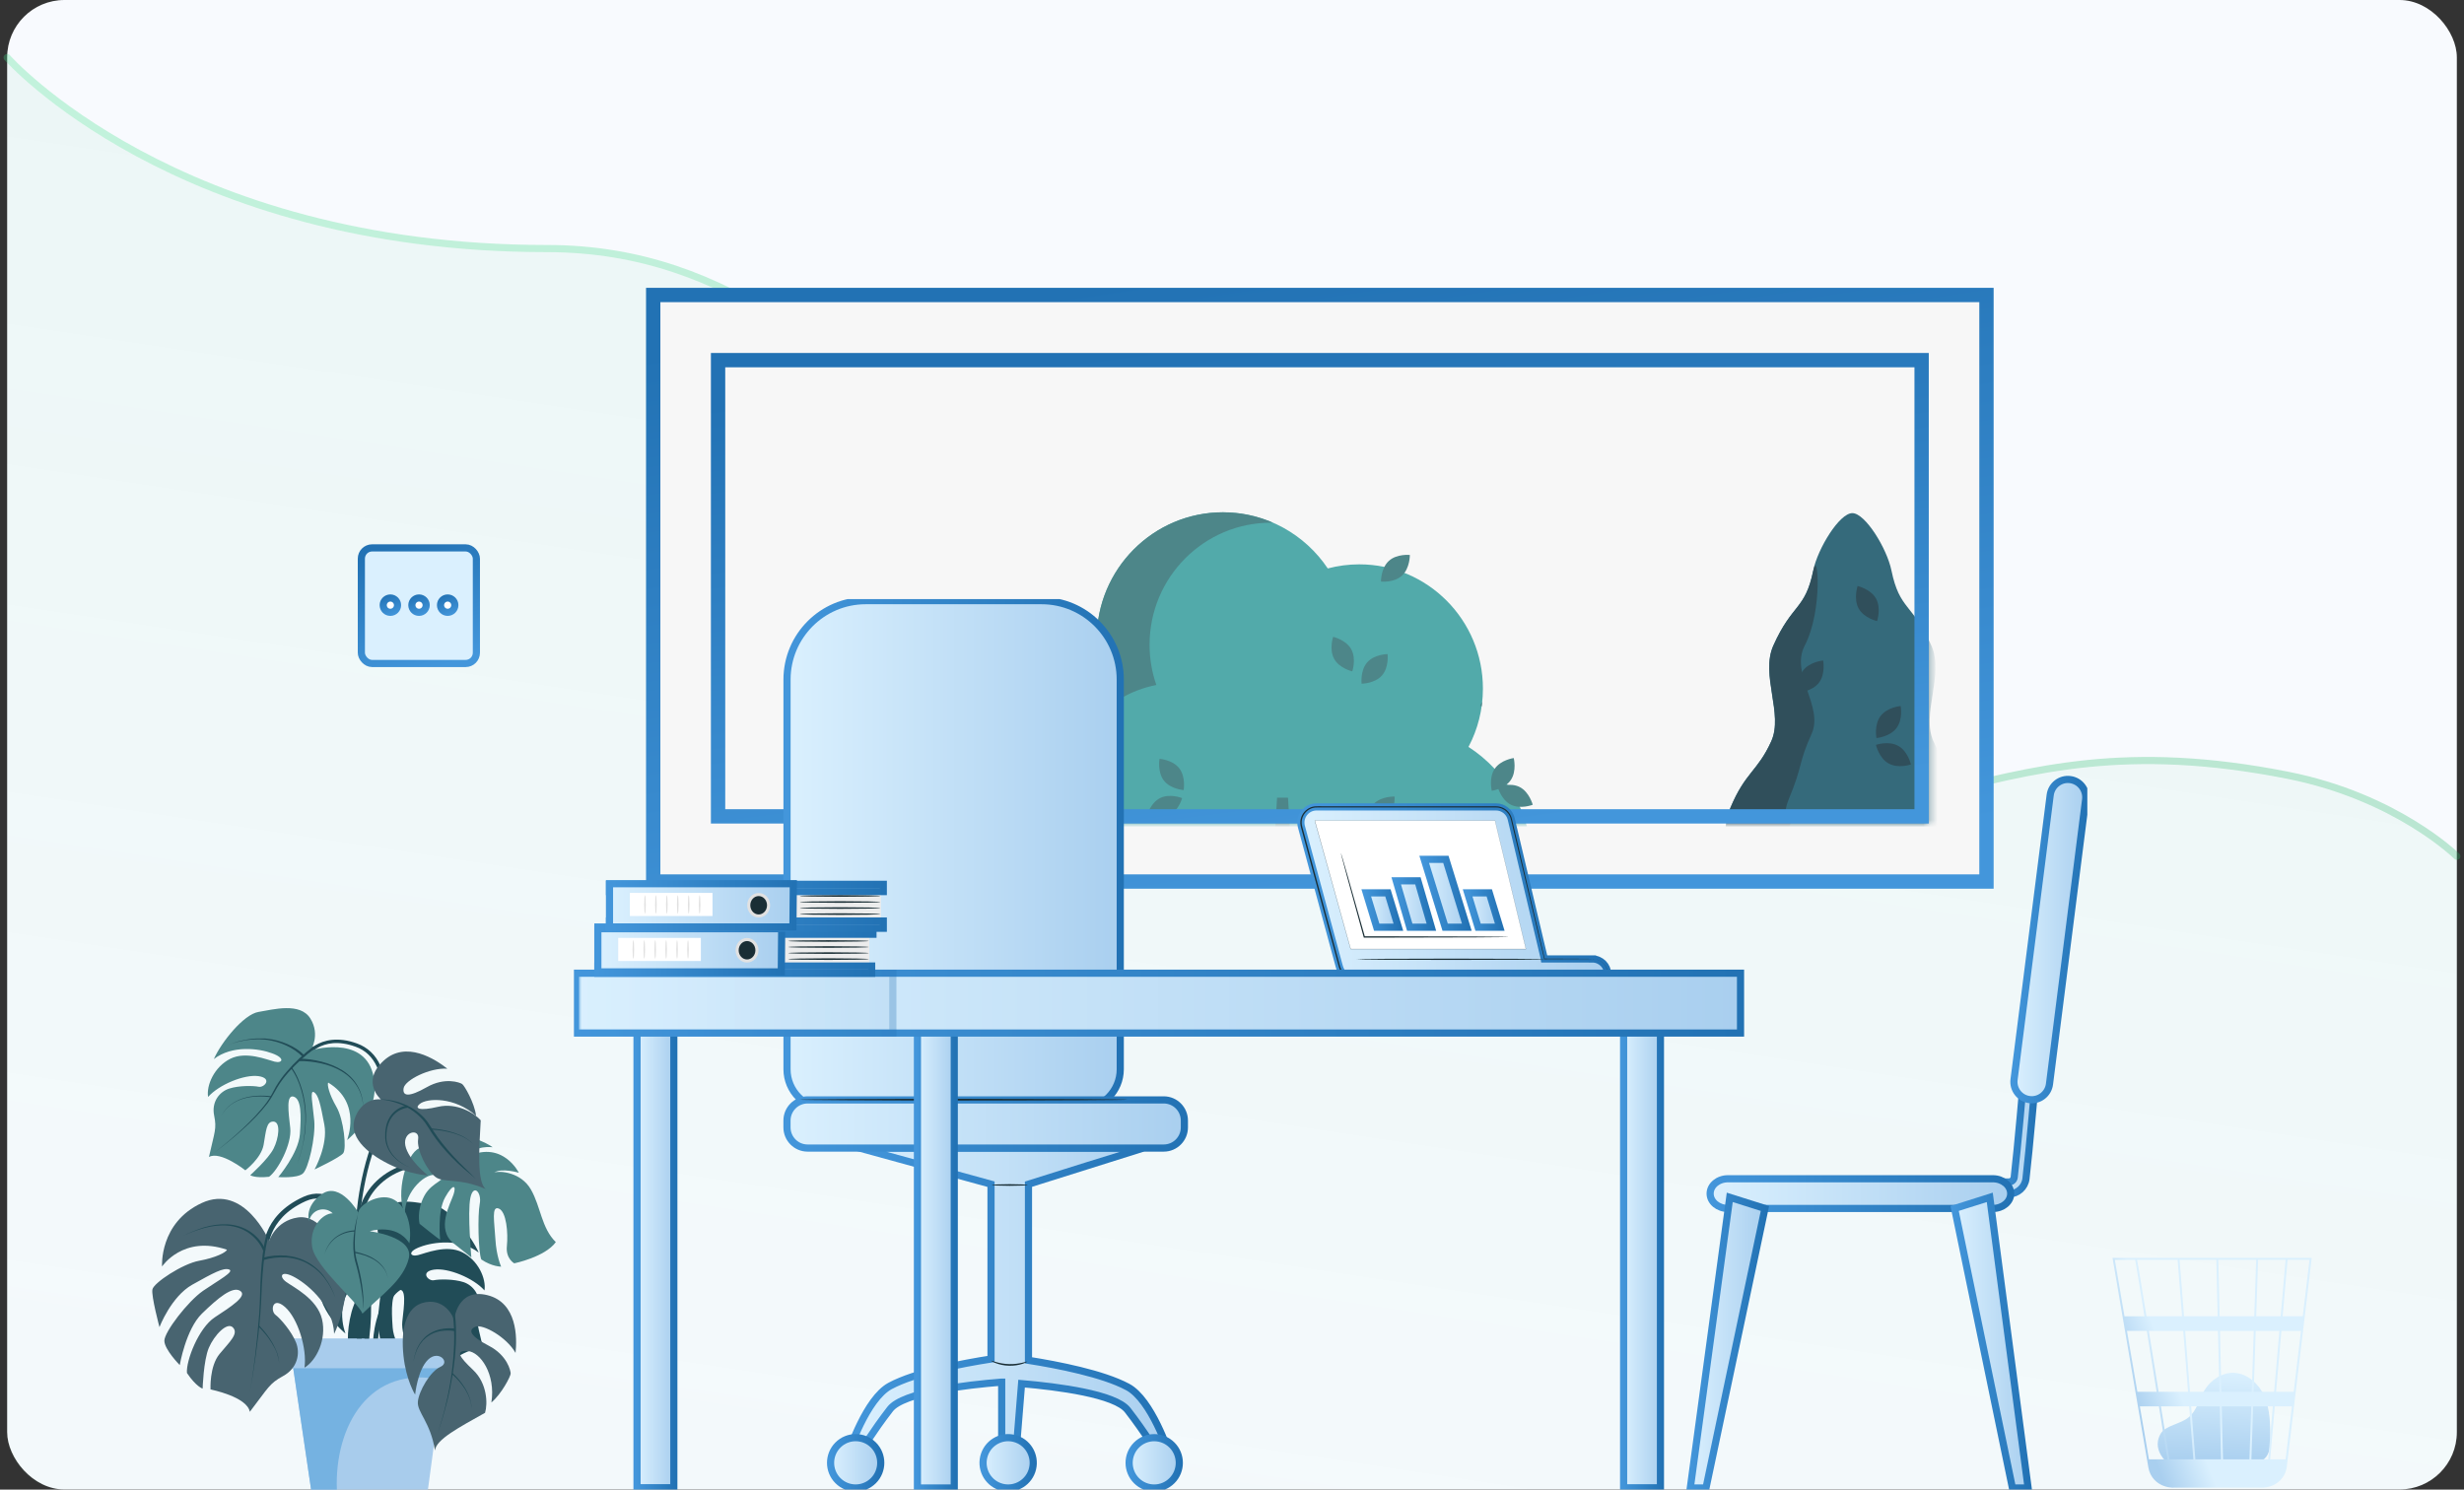 <svg width="344" height="208" viewBox="0 0 344 208" fill="none" xmlns="http://www.w3.org/2000/svg">
<rect x="0" y="0" width="344" height="208" fill="#333333" stroke="none"/>
<rect x="1" width="342" height="207.979" rx="8" fill="#F8FAFE"/>
<g opacity="0.3">
<path opacity="0.2" d="M319.375 108.008C274.375 99.068 267.625 122.638 212.5 112.885C142.209 100.448 128.217 34.859 76.375 34.859C24.533 34.859 1 8.038 1 8.038V199.979C1 204.397 4.582 207.979 9 207.979H335C339.418 207.979 343 204.397 343 199.979V119.387C343 119.387 334.625 111.038 319.375 108.008Z" fill="url(#paint0_linear_14525_29775)"/>
<path d="M1 8.038C1 8.038 24.533 34.707 76.375 34.707C128.217 34.707 142.209 100.732 212.5 113.097C267.625 122.795 274.375 99.359 319.375 108.248C334.625 111.261 343 119.563 343 119.563" stroke="url(#paint1_linear_14525_29775)" stroke-linecap="round"/>
</g>
<rect x="91.195" y="41.19" width="186.138" height="81.9" fill="#F7F7F7" stroke="url(#paint2_linear_14525_29775)" stroke-width="2"/>
<mask id="mask0_14525_29775" style="mask-type:alpha" maskUnits="userSpaceOnUse" x="99" y="49" width="171" height="66">
<rect x="100.75" y="50.787" width="167.028" height="62.705" fill="white" stroke="url(#paint3_linear_14525_29775)" stroke-width="3"/>
</mask>
<g mask="url(#mask0_14525_29775)">
<path d="M278.156 128.834C274.567 123.824 277.644 117.637 275.637 112.806C273.552 107.796 271.847 107.718 269.93 103.504C268.202 99.704 271.468 94.223 269.64 90.143C266.987 84.203 265.214 85.212 264.066 79.663C263.431 76.559 260.398 71.649 258.604 71.649C256.809 71.649 253.788 76.559 253.141 79.663C252.004 85.212 250.232 84.192 247.568 90.143C245.74 94.223 249.006 99.704 247.278 103.504C245.372 107.718 243.655 107.796 241.57 112.806C239.564 117.637 242.641 123.824 239.051 128.834C234.09 135.75 233.555 140.603 235.172 144.302C237.011 148.505 248.95 151.419 258.593 151.419C268.235 151.419 280.174 148.505 282.013 144.302C283.63 140.603 283.095 135.75 278.134 128.834H278.156Z" fill="#356A7B"/>
<path d="M265.76 146.566C256.117 146.566 249.707 143.214 247.299 140.087C244.814 136.859 246.107 135.38 249.707 127.724C252.438 121.93 247.701 116.494 249.707 111.652C251.792 106.641 251.012 106.686 252.918 102.472C254.646 98.672 249.886 94.111 251.959 90.143C254.523 85.211 253.798 76.558 253.163 79.663C252.026 85.211 250.254 84.191 247.589 90.143C245.761 94.223 249.027 99.704 247.299 103.503C245.393 107.717 243.676 107.796 241.592 112.806C239.585 117.637 242.662 123.824 239.073 128.834C234.112 135.75 233.577 140.603 235.193 144.302C237.033 148.505 248.972 151.419 258.614 151.419C268.257 151.419 279.248 148.729 281.767 144.795C277.097 146.353 271.188 146.566 265.76 146.566Z" fill="#304F5B"/>
<path d="M247.311 114.151C248.482 113.142 250.332 113.389 250.332 113.389C250.332 113.389 250.299 115.272 249.128 116.281C247.958 117.29 246.107 117.043 246.107 117.043C246.107 117.043 246.141 115.16 247.311 114.151Z" fill="#304F5B"/>
<path d="M251.734 93.618C252.671 92.385 254.532 92.228 254.532 92.228C254.532 92.228 254.889 94.078 253.953 95.311C253.016 96.544 251.155 96.701 251.155 96.701C251.155 96.701 250.798 94.851 251.734 93.618Z" fill="#304F5B"/>
<path d="M262.551 99.973C263.487 98.74 265.349 98.583 265.349 98.583C265.349 98.583 265.705 100.432 264.769 101.665C263.833 102.898 261.971 103.055 261.971 103.055C261.971 103.055 261.614 101.206 262.551 99.973Z" fill="#304F5B"/>
<path d="M261.916 83.586C262.663 84.942 262.061 86.725 262.061 86.725C262.061 86.725 260.232 86.31 259.486 84.965C258.739 83.609 259.341 81.826 259.341 81.826C259.341 81.826 261.169 82.241 261.916 83.586Z" fill="#304F5B"/>
<path d="M265.024 104.153C266.372 104.904 266.785 106.743 266.785 106.743C266.785 106.743 265.012 107.359 263.664 106.597C262.315 105.846 261.902 104.008 261.902 104.008C261.902 104.008 263.675 103.391 265.024 104.153Z" fill="#304F5B"/>
<path d="M205.023 104.277C206.305 101.856 207.03 99.087 207.03 96.151C207.03 86.567 199.305 78.8 189.774 78.8C188.246 78.8 186.775 79.002 185.37 79.372C182.205 74.642 176.831 71.537 170.745 71.537C161.013 71.537 153.121 79.473 153.121 89.257C153.121 91.309 153.466 93.27 154.102 95.097C146.421 96.588 140.613 103.38 140.613 111.54C140.613 116.886 143.099 121.638 146.978 124.71C146.811 125.64 146.722 126.604 146.722 127.579C146.722 136.557 153.957 143.831 162.886 143.831C165.528 143.831 168.025 143.192 170.221 142.06C172.384 145.31 176.073 147.451 180.254 147.451C185.348 147.451 189.696 144.268 191.468 139.774C192.482 139.942 193.519 140.031 194.578 140.031C205.246 140.031 213.886 131.334 213.886 120.618C213.886 113.77 210.352 107.74 205.012 104.288L205.023 104.277Z" fill="#52AAAA"/>
<path d="M206.932 97.933C206.843 98.134 206.743 98.325 206.643 98.527C206.709 98.572 206.776 98.616 206.843 98.661C206.877 98.415 206.91 98.179 206.932 97.933Z" fill="#4D8689"/>
<path d="M213.82 119.038C211.479 126.066 204.891 131.121 197.121 131.121C196.151 131.121 195.204 131.042 194.279 130.885C192.662 134.988 188.705 137.891 184.056 137.891C180.244 137.891 176.889 135.94 174.915 132.981C166.677 139.684 154.605 130.706 156.177 123.734C151.762 123.095 148.462 116.617 148.462 111.472C148.462 103.627 154.047 97.081 161.438 95.646C160.825 93.886 160.491 92.004 160.491 90.031C160.491 80.616 168.082 72.983 177.446 72.983C177.535 72.983 177.624 72.983 177.713 72.983C175.573 72.053 173.221 71.526 170.735 71.526C161.003 71.526 153.111 79.461 153.111 89.246C153.111 91.297 153.457 93.259 154.092 95.086C146.411 96.576 140.604 103.369 140.604 111.528C140.604 116.875 143.089 121.627 146.969 124.698C146.802 125.629 146.712 126.592 146.712 127.568C146.712 136.546 153.947 143.82 162.876 143.82C163.188 143.82 163.489 143.82 163.79 143.797C163.902 143.797 164.002 143.775 164.114 143.775C164.303 143.764 164.504 143.741 164.693 143.719C164.827 143.708 164.961 143.685 165.083 143.663C165.239 143.64 165.407 143.618 165.563 143.584C165.708 143.562 165.853 143.528 165.997 143.506C166.142 143.483 166.276 143.45 166.41 143.416C166.566 143.383 166.722 143.349 166.878 143.304C166.99 143.271 167.101 143.237 167.224 143.214C167.391 143.17 167.569 143.114 167.736 143.069C167.781 143.058 167.826 143.035 167.87 143.024C168.684 142.755 169.464 142.43 170.211 142.049C172.374 145.299 176.064 147.44 180.244 147.44C185.338 147.44 189.686 144.257 191.458 139.762C192.473 139.93 193.509 140.02 194.568 140.02C205.237 140.02 213.876 131.322 213.876 120.607C213.876 120.08 213.842 119.554 213.809 119.027L213.82 119.038Z" fill="#4D8689"/>
<path d="M193.887 78.329C195.002 77.298 196.83 77.489 196.83 77.489C196.83 77.489 196.853 79.338 195.738 80.369C194.623 81.401 192.795 81.21 192.795 81.21C192.795 81.21 192.773 79.361 193.887 78.329Z" fill="#4D8689"/>
<path d="M149.008 103.335C150.335 102.607 152.074 103.234 152.074 103.234C152.074 103.234 151.65 105.039 150.323 105.756C148.997 106.485 147.258 105.857 147.258 105.857C147.258 105.857 147.681 104.053 149.008 103.335Z" fill="#4D8689"/>
<path d="M191.803 112.235C192.862 111.148 194.701 111.226 194.701 111.226C194.701 111.226 194.824 113.076 193.776 114.163C192.717 115.25 190.877 115.172 190.877 115.172C190.877 115.172 190.755 113.322 191.803 112.235Z" fill="#4D8689"/>
<path d="M188.649 90.659C189.385 91.993 188.794 93.742 188.794 93.742C188.794 93.742 187 93.338 186.264 92.004C185.528 90.67 186.119 88.921 186.119 88.921C186.119 88.921 187.914 89.325 188.649 90.659Z" fill="#4D8689"/>
<path d="M190.878 92.486C191.881 91.342 193.72 91.331 193.72 91.331C193.72 91.331 193.943 93.169 192.94 94.313C191.937 95.456 190.097 95.467 190.097 95.467C190.097 95.467 189.874 93.629 190.878 92.486Z" fill="#4D8689"/>
<path d="M162.485 108.985C161.56 107.785 161.883 105.958 161.883 105.958C161.883 105.958 163.722 106.082 164.647 107.292C165.573 108.503 165.249 110.319 165.249 110.319C165.249 110.319 163.41 110.195 162.485 108.985Z" fill="#4D8689"/>
<path d="M163.189 113.894C161.829 114.567 160.123 113.883 160.123 113.883C160.123 113.883 160.614 112.1 161.974 111.428C163.334 110.755 165.039 111.439 165.039 111.439C165.039 111.439 164.549 113.221 163.189 113.894Z" fill="#4D8689"/>
<path d="M210.922 112.359C209.573 111.675 209.094 109.881 209.094 109.881C209.094 109.881 210.81 109.209 212.159 109.893C213.508 110.576 213.987 112.37 213.987 112.37C213.987 112.37 212.271 113.042 210.922 112.359Z" fill="#4D8689"/>
<path d="M210.932 108.906C210.085 110.173 208.268 110.419 208.268 110.419C208.268 110.419 207.822 108.626 208.669 107.359C209.516 106.092 211.333 105.846 211.333 105.846C211.333 105.846 211.779 107.639 210.932 108.906Z" fill="#4D8689"/>
<path d="M139.02 113.233C138.162 111.977 138.596 110.184 138.596 110.184C138.596 110.184 140.425 110.419 141.283 111.674C142.141 112.93 141.707 114.723 141.707 114.723C141.707 114.723 139.878 114.488 139.02 113.233Z" fill="#4D8689"/>
<path d="M142.165 117.749C141.284 118.994 139.456 119.195 139.456 119.195C139.456 119.195 139.043 117.391 139.924 116.146C140.805 114.902 142.633 114.7 142.633 114.7C142.633 114.7 143.045 116.505 142.165 117.749Z" fill="#4D8689"/>
<path d="M182.839 163.21H175.27L178.29 111.383H179.818L182.839 163.21Z" fill="#4D8689"/>
</g>
<rect x="100.25" y="50.287" width="168.028" height="63.705" stroke="url(#paint4_linear_14525_29775)" stroke-width="2"/>
<g clip-path="url(#clip0_14525_29775)">
<path d="M157.432 193.667C153.99 191.817 147.673 190.588 143.586 189.941V165.35C143.586 165.35 159.602 160.305 159.688 160.305H119.992L138.356 165.35V189.76C134.277 190.394 127.779 191.636 124.268 193.521C120.929 195.315 118.51 202.733 118.51 202.733H120.13C120.13 202.733 121.875 199.839 124.268 196.755C126.099 194.401 134.836 193.383 139.83 192.99C139.838 192.99 139.843 192.99 139.847 192.99V201.258L142.008 200.831L142.623 193.197C147.694 193.633 155.696 194.659 157.437 196.902C159.83 199.985 161.575 202.879 161.575 202.879H163.195C163.195 202.879 160.776 195.461 157.437 193.667H157.432Z" fill="url(#paint5_linear_14525_29775)" stroke="url(#paint6_linear_14525_29775)" stroke-miterlimit="10"/>
<path d="M163.618 206.746C164.986 205.373 164.986 203.148 163.618 201.775C162.25 200.402 160.032 200.402 158.664 201.775C157.296 203.148 157.296 205.373 158.664 206.746C160.032 208.119 162.25 208.119 163.618 206.746Z" fill="url(#paint7_linear_14525_29775)" stroke="url(#paint8_linear_14525_29775)" stroke-miterlimit="10"/>
<path d="M121.936 206.743C123.304 205.37 123.304 203.144 121.936 201.772C120.568 200.399 118.35 200.399 116.983 201.772C115.615 203.144 115.615 205.37 116.983 206.743C118.35 208.115 120.568 208.115 121.936 206.743Z" fill="url(#paint9_linear_14525_29775)" stroke="url(#paint10_linear_14525_29775)" stroke-miterlimit="10"/>
<path d="M144.158 205.063C144.601 203.173 143.434 201.281 141.551 200.836C139.668 200.391 137.782 201.563 137.339 203.453C136.896 205.343 138.064 207.235 139.946 207.68C141.829 208.124 143.715 206.953 144.158 205.063Z" fill="url(#paint11_linear_14525_29775)" stroke="url(#paint12_linear_14525_29775)" stroke-miterlimit="10"/>
<path d="M138.477 165.462C138.477 165.523 139.594 165.575 140.969 165.575C142.344 165.575 143.462 165.523 143.462 165.462C143.462 165.402 142.344 165.35 140.969 165.35C139.594 165.35 138.477 165.402 138.477 165.462Z" fill="#1A2E35"/>
<path d="M138.373 190.002C138.339 190.04 139.401 190.666 140.875 190.696C142.353 190.743 143.444 190.174 143.41 190.131C143.389 190.062 142.297 190.519 140.879 190.472C139.461 190.446 138.395 189.928 138.369 189.997L138.373 190.002Z" fill="#1A2E35"/>
<path d="M150.908 154.815H115.368C112.338 154.815 109.876 152.344 109.876 149.303V94.895C109.876 88.809 114.796 83.871 120.86 83.871H145.416C151.48 83.871 156.4 88.809 156.4 94.895V149.303C156.4 152.344 153.938 154.815 150.908 154.815Z" fill="url(#paint13_linear_14525_29775)" stroke="url(#paint14_linear_14525_29775)" stroke-miterlimit="10"/>
<path d="M112.75 160.305H162.472C164.062 160.305 165.352 159.011 165.352 157.415V156.47C165.352 154.874 164.062 153.581 162.472 153.581H112.75C111.16 153.581 109.871 154.874 109.871 156.47V157.415C109.871 159.011 111.16 160.305 112.75 160.305Z" fill="url(#paint15_linear_14525_29775)" stroke="url(#paint16_linear_14525_29775)" stroke-miterlimit="10"/>
<path d="M157.39 153.547C157.39 153.478 147.153 153.426 134.527 153.426C121.901 153.426 111.66 153.482 111.66 153.547C111.66 153.611 121.897 153.668 134.527 153.668C147.157 153.668 157.39 153.611 157.39 153.547Z" fill="#1A2E35"/>
<path d="M222.324 133.898H215.602C215.594 133.842 215.585 133.79 215.572 133.734L210.983 114.353C210.751 113.366 209.87 112.671 208.86 112.671H183.801C182.361 112.671 181.317 114.043 181.695 115.436L186.942 134.817C187.144 135.567 187.523 136.331 188.459 136.434H224.447V136.033C224.447 134.856 223.497 133.903 222.324 133.903V133.898Z" fill="url(#paint17_linear_14525_29775)" stroke="url(#paint18_linear_14525_29775)" stroke-miterlimit="10"/>
<path d="M222.324 133.898C222.324 133.898 222.406 133.898 222.565 133.903C222.724 133.92 222.96 133.959 223.248 134.092C223.532 134.222 223.867 134.463 224.129 134.86C224.258 135.054 224.366 135.291 224.426 135.563C224.49 135.83 224.477 136.128 224.482 136.434V136.464H224.452C218.461 136.473 205.212 136.495 188.464 136.52H188.456C188.039 136.482 187.631 136.266 187.369 135.925C187.102 135.589 186.96 135.188 186.853 134.787C186.638 133.998 186.423 133.195 186.204 132.389C185.766 130.772 185.319 129.124 184.863 127.451C183.956 124.1 183.015 120.637 182.061 117.105C181.967 116.747 181.868 116.393 181.773 116.04C181.687 115.686 181.554 115.337 181.541 114.944C181.507 114.177 181.898 113.422 182.517 112.991C182.822 112.775 183.187 112.633 183.561 112.594C183.939 112.564 184.283 112.585 184.648 112.581C185.362 112.581 186.075 112.581 186.784 112.581C189.616 112.581 192.379 112.581 195.07 112.581C197.76 112.581 200.369 112.581 202.883 112.585C204.142 112.585 205.375 112.585 206.587 112.585C207.193 112.585 207.79 112.585 208.383 112.585C208.676 112.594 208.976 112.568 209.277 112.624C209.574 112.68 209.862 112.796 210.111 112.956C210.614 113.284 210.97 113.819 211.086 114.388C211.215 114.94 211.344 115.483 211.473 116.022C211.727 117.101 211.972 118.149 212.212 119.166C212.694 121.202 213.141 123.121 213.562 124.902C214.396 128.469 215.118 131.492 215.659 133.885L215.62 133.851C217.808 133.86 219.484 133.864 220.623 133.872C221.186 133.877 221.615 133.881 221.908 133.881C222.196 133.881 222.342 133.894 222.342 133.894C222.342 133.894 222.196 133.903 221.908 133.907C221.615 133.907 221.186 133.911 220.623 133.916C219.484 133.92 217.808 133.929 215.62 133.937H215.59L215.582 133.903C215.014 131.522 214.297 128.499 213.446 124.937C213.02 123.156 212.565 121.241 212.079 119.205C211.839 118.187 211.589 117.139 211.331 116.065C211.203 115.526 211.074 114.983 210.945 114.431C210.833 113.888 210.502 113.4 210.034 113.094C209.797 112.943 209.535 112.835 209.256 112.784C208.981 112.732 208.684 112.758 208.388 112.749C207.795 112.749 207.197 112.749 206.591 112.749C205.379 112.749 204.146 112.749 202.887 112.749C200.369 112.749 197.76 112.749 195.074 112.749C192.384 112.749 189.62 112.749 186.788 112.749C186.079 112.749 185.37 112.749 184.653 112.749C184.3 112.753 183.926 112.736 183.587 112.762C183.243 112.796 182.912 112.926 182.628 113.124C182.061 113.521 181.7 114.215 181.73 114.923C181.739 115.272 181.868 115.617 181.958 115.975C182.053 116.329 182.151 116.687 182.246 117.04C183.204 120.577 184.141 124.035 185.048 127.386C185.499 129.064 185.946 130.711 186.384 132.324C186.604 133.131 186.818 133.933 187.033 134.722C187.137 135.11 187.278 135.494 187.519 135.796C187.755 136.102 188.112 136.288 188.49 136.326H188.482C205.229 136.352 218.478 136.369 224.469 136.378L224.439 136.408C224.439 136.098 224.452 135.809 224.392 135.55C224.336 135.287 224.233 135.054 224.108 134.864C223.859 134.476 223.532 134.235 223.253 134.101C222.681 133.838 222.337 133.898 222.346 133.877L222.324 133.898Z" fill="#1A2E35"/>
<path d="M208.722 114.582H183.564L188.562 132.51H213.037L208.722 114.582Z" fill="white"/>
<path d="M213.05 132.523H188.55V132.514L183.543 114.573H208.726V114.582L213.045 132.523H213.05ZM188.571 132.497H213.02L208.713 114.595H183.577L188.571 132.497Z" fill="#1A2E35"/>
<path d="M215.853 133.945C215.853 133.997 209.922 134.035 202.612 134.035C195.302 134.035 189.367 133.997 189.367 133.945C189.367 133.894 195.293 133.855 202.612 133.855C209.931 133.855 215.853 133.894 215.853 133.945Z" fill="#1A2E35"/>
<path d="M210.583 130.828C210.583 130.828 210.553 130.832 210.501 130.836C210.437 130.836 210.355 130.841 210.256 130.845C210.028 130.845 209.715 130.854 209.315 130.862C208.481 130.871 207.308 130.879 205.86 130.892C202.929 130.901 198.902 130.91 194.458 130.918C193.075 130.918 191.73 130.918 190.466 130.918H190.402L190.384 130.854C189.456 127.481 188.653 124.553 188.072 122.448C187.793 121.413 187.57 120.581 187.415 119.994C187.346 119.718 187.286 119.498 187.247 119.334C187.209 119.184 187.196 119.106 187.2 119.102C187.204 119.102 187.23 119.175 187.277 119.326C187.325 119.49 187.393 119.705 187.475 119.977C187.647 120.564 187.883 121.387 188.184 122.418C188.777 124.518 189.607 127.442 190.556 130.806L190.47 130.741C191.73 130.741 193.075 130.741 194.463 130.741C198.906 130.75 202.933 130.763 205.864 130.767C207.312 130.78 208.49 130.789 209.319 130.797C209.715 130.806 210.028 130.81 210.26 130.815C210.359 130.815 210.441 130.823 210.505 130.823C210.561 130.823 210.587 130.828 210.587 130.832L210.583 130.828Z" fill="#1A2E35"/>
<path d="M193.768 124.669H190.742L192.203 129.465H195.229L193.768 124.669Z" fill="url(#paint19_linear_14525_29775)" stroke="url(#paint20_linear_14525_29775)" stroke-miterlimit="10"/>
<path d="M207.918 124.669H204.893L206.354 129.465H209.379L207.918 124.669Z" fill="url(#paint21_linear_14525_29775)" stroke="url(#paint22_linear_14525_29775)" stroke-miterlimit="10"/>
<path d="M197.953 122.991H194.928L196.814 129.465H199.835L197.953 122.991Z" fill="url(#paint23_linear_14525_29775)" stroke="url(#paint24_linear_14525_29775)" stroke-miterlimit="10"/>
<path d="M201.859 119.994H198.834L201.756 129.466H204.782L201.859 119.994Z" fill="url(#paint25_linear_14525_29775)" stroke="url(#paint26_linear_14525_29775)" stroke-miterlimit="10"/>
<path d="M231.814 141.471H226.674V207.748H231.814V141.471Z" fill="url(#paint27_linear_14525_29775)" stroke="url(#paint28_linear_14525_29775)" stroke-miterlimit="10"/>
<path d="M94.073 139.168H88.934V207.739H94.073V139.168Z" fill="url(#paint29_linear_14525_29775)" stroke="url(#paint30_linear_14525_29775)" stroke-miterlimit="10"/>
<path d="M133.224 139.168H128.084V207.77H133.224V139.168Z" fill="url(#paint31_linear_14525_29775)" stroke="url(#paint32_linear_14525_29775)" stroke-miterlimit="10"/>
<path d="M242.995 135.886H80.348V144.25H242.995V135.886Z" fill="url(#paint33_linear_14525_29775)" stroke="url(#paint34_linear_14525_29775)" stroke-miterlimit="10"/>
<g opacity="0.3">
<path d="M124.651 135.899H80.606V144.228H124.651V135.899Z" fill="url(#paint35_linear_14525_29775)" stroke="url(#paint36_linear_14525_29775)" stroke-miterlimit="10"/>
</g>
<path d="M109.137 135.102H121.363V130.267H109.137V135.102Z" fill="#ECECEC"/>
<path d="M83.472 130.452H121.875V129.439H83.472V130.452Z" fill="url(#paint37_linear_14525_29775)" stroke="url(#paint38_linear_14525_29775)" stroke-miterlimit="10"/>
<path d="M83.467 135.899H121.693V134.886H83.467V135.899Z" fill="url(#paint39_linear_14525_29775)" stroke="url(#paint40_linear_14525_29775)" stroke-miterlimit="10"/>
<path d="M109.131 129.68L109.076 135.71H83.467V129.68H109.131Z" fill="url(#paint41_linear_14525_29775)" stroke="url(#paint42_linear_14525_29775)" stroke-miterlimit="10"/>
<path d="M102.91 132.687C102.91 133.515 103.529 134.187 104.294 134.187C105.059 134.187 105.678 133.515 105.678 132.687C105.678 131.858 105.059 131.186 104.294 131.186C103.529 131.186 102.91 131.858 102.91 132.687Z" fill="#1A2E35"/>
<path d="M102.695 132.687C102.695 131.742 103.413 130.97 104.294 130.97C105.175 130.97 105.893 131.738 105.893 132.687C105.893 133.635 105.175 134.403 104.294 134.403C103.413 134.403 102.695 133.635 102.695 132.687ZM103.125 132.687C103.125 133.394 103.649 133.972 104.294 133.972C104.939 133.972 105.463 133.394 105.463 132.687C105.463 131.979 104.939 131.401 104.294 131.401C103.649 131.401 103.125 131.979 103.125 132.687Z" fill="#E1E1E1"/>
<path d="M110.053 133.92C110.053 133.98 112.567 134.032 115.665 134.032C118.764 134.032 121.278 133.98 121.278 133.92C121.278 133.859 118.764 133.808 115.665 133.808C112.567 133.808 110.053 133.859 110.053 133.92Z" fill="#1A2E35"/>
<path d="M110.053 133.079C110.053 133.139 112.567 133.191 115.665 133.191C118.764 133.191 121.278 133.139 121.278 133.079C121.278 133.019 118.764 132.967 115.665 132.967C112.567 132.967 110.053 133.019 110.053 133.079Z" fill="#1A2E35"/>
<path d="M110.053 132.233C110.053 132.294 112.567 132.346 115.665 132.346C118.764 132.346 121.278 132.294 121.278 132.233C121.278 132.173 118.764 132.121 115.665 132.121C112.567 132.121 110.053 132.173 110.053 132.233Z" fill="#1A2E35"/>
<path d="M110.053 131.393C110.053 131.453 112.567 131.505 115.665 131.505C118.764 131.505 121.278 131.453 121.278 131.393C121.278 131.332 118.764 131.281 115.665 131.281C112.567 131.281 110.053 131.332 110.053 131.393Z" fill="#1A2E35"/>
<path d="M86.309 134.187H97.848V130.961H86.309V134.187Z" fill="white"/>
<path d="M96.051 133.86C96.111 133.86 96.163 133.286 96.163 132.574C96.163 131.863 96.111 131.289 96.051 131.289C95.991 131.289 95.939 131.863 95.939 132.574C95.939 133.286 95.991 133.86 96.051 133.86Z" fill="#E1E1E1"/>
<path d="M94.526 133.86C94.586 133.86 94.638 133.286 94.638 132.574C94.638 131.863 94.586 131.289 94.526 131.289C94.466 131.289 94.414 131.863 94.414 132.574C94.414 133.286 94.466 133.86 94.526 133.86Z" fill="#E1E1E1"/>
<path d="M93 133.86C93.061 133.86 93.112 133.286 93.112 132.574C93.112 131.863 93.061 131.289 93 131.289C92.94 131.289 92.889 131.863 92.889 132.574C92.889 133.286 92.94 133.86 93 133.86Z" fill="#E1E1E1"/>
<path d="M91.473 133.86C91.533 133.86 91.585 133.286 91.585 132.574C91.585 131.863 91.533 131.289 91.473 131.289C91.413 131.289 91.361 131.863 91.361 132.574C91.361 133.286 91.413 133.86 91.473 133.86Z" fill="#E1E1E1"/>
<path d="M89.948 133.86C90.008 133.86 90.059 133.286 90.059 132.574C90.059 131.863 90.008 131.289 89.948 131.289C89.888 131.289 89.836 131.863 89.836 132.574C89.836 133.286 89.888 133.86 89.948 133.86Z" fill="#E1E1E1"/>
<path d="M88.422 133.86C88.482 133.86 88.534 133.286 88.534 132.574C88.534 131.863 88.482 131.289 88.422 131.289C88.362 131.289 88.311 131.863 88.311 132.574C88.311 133.286 88.362 133.86 88.422 133.86Z" fill="#E1E1E1"/>
<path d="M110.762 128.818H122.988V123.983H110.762V128.818Z" fill="#ECECEC"/>
<path d="M85.092 129.616H123.318V128.602H85.092V129.616Z" fill="url(#paint43_linear_14525_29775)" stroke="url(#paint44_linear_14525_29775)" stroke-miterlimit="10"/>
<path d="M85.092 124.492H123.318V123.479H85.092V124.492Z" fill="url(#paint45_linear_14525_29775)" stroke="url(#paint46_linear_14525_29775)" stroke-miterlimit="10"/>
<path d="M110.756 123.397L110.701 129.427H85.092V123.397H110.756Z" fill="url(#paint47_linear_14525_29775)" stroke="url(#paint48_linear_14525_29775)" stroke-miterlimit="10"/>
<path d="M104.533 126.403C104.533 127.231 105.152 127.904 105.917 127.904C106.682 127.904 107.301 127.231 107.301 126.403C107.301 125.575 106.682 124.902 105.917 124.902C105.152 124.902 104.533 125.575 104.533 126.403Z" fill="#1A2E35"/>
<path d="M104.318 126.403C104.318 125.458 105.036 124.686 105.917 124.686C106.798 124.686 107.516 125.454 107.516 126.403C107.516 127.352 106.798 128.119 105.917 128.119C105.036 128.119 104.318 127.352 104.318 126.403ZM104.748 126.403C104.748 127.11 105.272 127.688 105.917 127.688C106.562 127.688 107.086 127.11 107.086 126.403C107.086 125.696 106.562 125.118 105.917 125.118C105.272 125.118 104.748 125.696 104.748 126.403Z" fill="#E1E1E1"/>
<path d="M111.676 127.636C111.676 127.697 114.19 127.748 117.288 127.748C120.387 127.748 122.901 127.697 122.901 127.636C122.901 127.576 120.387 127.524 117.288 127.524C114.19 127.524 111.676 127.576 111.676 127.636Z" fill="#1A2E35"/>
<path d="M111.676 126.791C111.676 126.851 114.19 126.903 117.288 126.903C120.387 126.903 122.901 126.851 122.901 126.791C122.901 126.731 120.387 126.679 117.288 126.679C114.19 126.679 111.676 126.731 111.676 126.791Z" fill="#1A2E35"/>
<path d="M111.676 125.95C111.676 126.01 114.19 126.062 117.288 126.062C120.387 126.062 122.901 126.01 122.901 125.95C122.901 125.89 120.387 125.838 117.288 125.838C114.19 125.838 111.676 125.89 111.676 125.95Z" fill="#1A2E35"/>
<path d="M111.676 125.109C111.676 125.169 114.19 125.221 117.288 125.221C120.387 125.221 122.901 125.169 122.901 125.109C122.901 125.049 120.387 124.997 117.288 124.997C114.19 124.997 111.676 125.049 111.676 125.109Z" fill="#1A2E35"/>
<path d="M87.932 127.904H99.471V124.677H87.932V127.904Z" fill="white"/>
<path d="M97.674 127.576C97.734 127.576 97.786 127.003 97.786 126.291C97.786 125.579 97.734 125.006 97.674 125.006C97.614 125.006 97.562 125.579 97.562 126.291C97.562 127.003 97.614 127.576 97.674 127.576Z" fill="#E1E1E1"/>
<path d="M96.149 127.576C96.209 127.576 96.261 127.003 96.261 126.291C96.261 125.579 96.209 125.006 96.149 125.006C96.089 125.006 96.037 125.579 96.037 126.291C96.037 127.003 96.089 127.576 96.149 127.576Z" fill="#E1E1E1"/>
<path d="M94.624 127.576C94.684 127.576 94.735 127.003 94.735 126.291C94.735 125.579 94.684 125.006 94.624 125.006C94.563 125.006 94.512 125.579 94.512 126.291C94.512 127.003 94.563 127.576 94.624 127.576Z" fill="#E1E1E1"/>
<path d="M93.098 127.576C93.158 127.576 93.21 127.003 93.21 126.291C93.21 125.579 93.158 125.006 93.098 125.006C93.038 125.006 92.986 125.579 92.986 126.291C92.986 127.003 93.038 127.576 93.098 127.576Z" fill="#E1E1E1"/>
<path d="M91.573 127.576C91.633 127.576 91.684 127.003 91.684 126.291C91.684 125.579 91.633 125.006 91.573 125.006C91.513 125.006 91.461 125.579 91.461 126.291C91.461 127.003 91.513 127.576 91.573 127.576Z" fill="#E1E1E1"/>
<path d="M90.047 127.576C90.107 127.576 90.159 127.003 90.159 126.291C90.159 125.579 90.107 125.006 90.047 125.006C89.987 125.006 89.936 125.579 89.936 126.291C89.936 127.003 89.987 127.576 90.047 127.576Z" fill="#E1E1E1"/>
<path d="M278.137 166.709H280.453C281.669 166.709 282.701 165.795 282.847 164.583C283.302 160.792 284.209 150.239 284.222 150.131L282.572 149.989C282.563 150.097 281.656 160.619 281.205 164.38C281.158 164.76 280.84 165.044 280.457 165.044H278.141V166.709H278.137Z" fill="url(#paint49_linear_14525_29775)" stroke="url(#paint50_linear_14525_29775)" stroke-miterlimit="10"/>
<path d="M241.246 168.74H278.222C279.597 168.74 280.715 167.813 280.715 166.666C280.715 165.519 279.597 164.591 278.222 164.591H241.246C239.867 164.591 238.754 165.519 238.754 166.666C238.754 167.813 239.871 168.74 241.246 168.74Z" fill="url(#paint51_linear_14525_29775)" stroke="url(#paint52_linear_14525_29775)" stroke-miterlimit="10"/>
<path d="M286.129 151.373L291.175 111.653C291.351 110.282 290.384 109.027 289.017 108.855C287.651 108.678 286.4 109.648 286.228 111.019L281.183 150.739C281.007 152.111 281.974 153.365 283.34 153.538C284.707 153.715 285.957 152.744 286.129 151.373Z" fill="url(#paint53_linear_14525_29775)" stroke="url(#paint54_linear_14525_29775)" stroke-miterlimit="10"/>
<path d="M241.492 167.188L235.982 207.774H238.174L246.404 168.74L241.492 167.188Z" fill="url(#paint55_linear_14525_29775)" stroke="url(#paint56_linear_14525_29775)" stroke-miterlimit="10"/>
<path d="M277.793 167.188L283.147 207.774H280.955L272.885 168.74L277.793 167.188Z" fill="url(#paint57_linear_14525_29775)" stroke="url(#paint58_linear_14525_29775)" stroke-miterlimit="10"/>
</g>
<path d="M302.514 204.171C301.921 203.67 300.593 202.088 301.616 200.242C301.989 199.565 302.784 199.233 303.506 198.935C304.228 198.638 304.985 198.379 305.582 197.883C306.708 196.943 307.018 195.386 307.761 194.131C308.616 192.695 310.219 191.616 311.908 191.69C313.842 191.776 315.458 193.329 316.188 195.097C316.919 196.865 316.945 198.827 316.962 200.738C316.971 201.794 316.923 202.985 316.133 203.696C315.406 204.352 314.306 204.36 313.322 204.33C309.798 204.222 306.274 204.119 302.75 204.011" fill="url(#paint59_linear_14525_29775)"/>
<path d="M322.736 175.643H294.932L299.943 204.951C300.162 206.232 301.107 207.22 302.315 207.561C302.345 207.569 302.379 207.578 302.414 207.586C302.495 207.608 302.577 207.634 302.663 207.651C302.848 207.69 303.037 207.707 303.23 207.716C303.23 207.724 303.23 207.733 303.234 207.746L303.372 207.724H315.766C315.998 207.724 316.226 207.703 316.445 207.66C317.91 207.435 319.079 206.284 319.26 204.796L321.675 184.604L321.782 183.802H321.77L322.724 175.806L322.741 175.656L322.736 175.643ZM317.489 194.338H314.636L314.924 185.833H318.228L317.489 194.338ZM318.508 185.829H321.241L320.222 194.334H317.769L318.508 185.829ZM310.355 203.765L310.183 196.378H314.292L314.043 203.765H310.355ZM305.912 196.378H309.904L310.076 203.765H306.496L305.912 196.378ZM306.221 203.765H302.873C302.555 201.769 302.143 199.177 301.692 196.378H305.632L306.217 203.765H306.221ZM305.748 194.338L305.074 185.833H309.655L309.853 194.338H305.744H305.748ZM310.132 194.338L309.934 185.833H314.649L314.361 194.338H310.136H310.132ZM309.887 183.789L309.702 175.91H314.984L314.717 183.789H309.887ZM309.608 183.789H304.915L304.292 175.91H309.423L309.608 183.789ZM304.64 183.789H299.672C299.496 182.702 299.328 181.672 299.178 180.744C298.658 177.562 298.464 176.363 298.357 175.91H304.012L304.635 183.789H304.64ZM304.799 185.829L305.473 194.334H301.365C301.227 193.471 301.086 192.596 300.948 191.724C300.626 189.715 300.304 187.709 300.003 185.829H304.803H304.799ZM301.086 194.338H298.404L296.951 185.833H299.723C300.149 188.464 300.617 191.388 301.09 194.338H301.086ZM301.412 196.378C301.821 198.935 302.225 201.458 302.594 203.765H300.016L298.752 196.378H301.412ZM314.318 203.765L314.567 196.378H317.313L316.668 203.765H314.318ZM314.992 183.789L315.259 175.91H319.092L318.405 183.789H314.988H314.992ZM298.095 175.914C298.206 176.484 298.713 179.584 299.392 183.794H296.603L295.258 175.914H298.099H298.095ZM319.092 203.765H316.943L317.588 196.378H319.977L319.092 203.765ZM321.482 183.789H318.684L319.372 175.91H322.427L321.486 183.789H321.482Z" fill="url(#paint60_linear_14525_29775)"/>
<rect x="50.449" y="76.503" width="16.059" height="16.14" rx="1.5" fill="#DAF0FE" stroke="url(#paint61_linear_14525_29775)"/>
<circle cx="54.5" cy="84.5" r="1" fill="white" stroke="url(#paint62_linear_14525_29775)"/>
<circle cx="58.5" cy="84.5" r="1" fill="white" stroke="url(#paint63_linear_14525_29775)"/>
<circle cx="62.5" cy="84.5" r="1" fill="white" stroke="url(#paint64_linear_14525_29775)"/>
<path d="M53.297 173.679C53.297 173.679 46.106 171.478 44.64 176.881C43.173 182.284 48.235 186.207 48.235 186.207C48.235 186.207 46.126 181.024 50.866 178.182C51.047 178.422 50.746 179.803 49.721 181.564C48.697 183.325 48.275 187.427 48.777 188.048C49.279 188.668 52.774 190.309 52.774 190.309C52.774 190.309 50.866 186.907 51.408 184.045C51.951 181.184 52.232 179.903 52.855 179.523C53.477 179.142 53.015 181.284 52.815 183.505C52.594 185.726 53.618 190.229 54.421 190.89C55.225 191.57 57.836 191.37 57.836 191.37C57.836 191.37 55.024 188.068 54.823 185.386C54.622 182.705 54.622 180.483 55.687 180.143C56.751 179.823 56.43 182.224 56.169 184.506C55.908 186.787 57.936 190.489 59.121 191.33C61.13 191.55 61.753 191.11 61.753 191.11C61.753 191.11 59.242 188.868 58.499 187.407C57.756 185.947 57.474 183.685 58.499 183.625C59.523 183.565 59.543 184.966 59.885 186.867C60.226 188.768 62.436 190.429 62.436 190.429C62.436 190.429 65.91 187.668 67.517 188.568C66.714 184.966 66.413 184.646 66.794 182.765C67.176 180.863 66.051 179.463 64.705 179.022C63.36 178.582 61.331 178.602 60.568 178.762C59.804 178.922 58.599 177.581 60.588 177.281C62.576 177.001 66.111 178.462 67.638 180.183C67.899 178.562 66.774 175.98 64.545 174.86C62.315 173.739 59.403 175 58.338 175.26C57.274 175.52 56.812 174.78 58.68 174.099C60.528 173.399 64.284 172.919 66.834 174.9C65.81 172.558 62.677 168.656 60.608 168.316C58.539 167.976 54.783 166.935 53.357 169.236C51.931 171.538 53.297 173.679 53.297 173.679Z" fill="#214C57"/>
<path d="M40.742 189.649L43.434 208H59.743L62.214 189.649H40.742Z" fill="#A8CCEC"/>
<path d="M61.793 192.711L62.194 189.649H40.723L43.434 208H47.03C46.688 199.195 51.549 190.389 61.793 192.711Z" fill="#75B2E1"/>
<path d="M61.812 191.05H41.144C39.999 191.05 39.055 190.11 39.055 188.969C39.055 187.828 39.999 186.887 41.144 186.887H61.812C62.957 186.887 63.901 187.828 63.901 188.969C63.901 190.11 62.957 191.05 61.812 191.05Z" fill="#A8CCEC"/>
<path d="M61.27 179.562C60.346 178.882 58.8 178.241 56.691 178.982C52.734 180.343 52.172 186.027 52.111 186.908H52.794C52.875 185.987 53.477 180.803 56.912 179.602C58.378 179.102 59.744 179.262 60.869 180.103C62.295 181.144 63.179 183.145 63.118 185.186H63.781C63.842 182.945 62.857 180.743 61.27 179.562Z" fill="#214C57"/>
<path d="M57.333 162.432C54.139 163.072 51.427 165.334 50.423 168.155C48.676 173.119 49.68 185.326 49.821 186.907H50.503C50.403 185.706 49.359 173.219 51.066 168.376C51.99 165.754 54.521 163.673 57.473 163.072C59.602 162.652 61.45 163.072 62.535 164.293L63.037 163.833C61.772 162.452 59.703 161.932 57.333 162.412V162.432Z" fill="#214C57"/>
<path d="M50.864 186.907H51.547C52.571 178.562 50.583 170.257 46.927 167.575C45.541 166.555 43.975 166.395 42.408 167.095C36.302 169.837 36.764 174.86 36.764 174.92L37.427 174.86C37.427 174.86 37.025 170.257 42.689 167.715C44.055 167.115 45.34 167.235 46.526 168.116C49.96 170.657 51.868 178.902 50.884 186.927L50.864 186.907Z" fill="#214C57"/>
<path d="M49.7 172.579C49.419 171.758 49.961 164.434 52.13 159.13C53.095 156.769 54.019 152.126 52.633 148.984C52.01 147.603 51.006 146.643 49.66 146.162C44.719 144.361 42.69 147.803 42.61 147.944L42.168 147.703C42.168 147.703 44.478 143.761 49.841 145.702C51.327 146.242 52.432 147.283 53.115 148.804C54.481 151.886 53.818 156.429 52.633 159.351C50.463 164.654 49.981 171.818 50.202 172.439L49.72 172.599L49.7 172.579Z" fill="#214C57"/>
<path d="M43.392 146.663C43.392 146.663 50.583 144.461 52.049 149.865C53.515 155.268 48.454 159.19 48.454 159.19C48.454 159.19 50.563 154.007 45.822 151.165C45.642 151.406 45.943 152.786 46.967 154.548C47.992 156.309 48.414 160.411 47.911 161.031C47.409 161.652 43.914 163.293 43.914 163.293C43.914 163.293 45.822 159.891 45.28 157.029C44.738 154.167 44.457 152.886 43.834 152.506C43.211 152.126 43.673 154.267 43.874 156.489C44.075 158.71 43.071 163.213 42.267 163.873C41.464 164.554 38.853 164.354 38.853 164.354C38.853 164.354 41.665 161.051 41.866 158.37C42.066 155.688 42.066 153.467 41.002 153.127C39.937 152.806 40.259 155.208 40.52 157.489C40.781 159.771 38.752 163.473 37.567 164.313C35.559 164.534 34.936 164.093 34.936 164.093C34.936 164.093 37.447 161.852 38.19 160.391C38.933 158.93 39.214 156.669 38.19 156.609C37.166 156.549 37.145 157.95 36.804 159.851C36.462 161.752 34.253 163.413 34.253 163.413C34.253 163.413 30.778 160.651 29.171 161.552C29.975 157.95 30.276 157.629 29.894 155.748C29.513 153.847 30.638 152.446 31.983 152.006C33.329 151.566 35.358 151.586 36.121 151.746C36.884 151.906 38.089 150.565 36.101 150.265C34.112 149.985 30.577 151.446 29.051 153.167C28.79 151.546 29.915 148.964 32.144 147.843C34.374 146.723 37.286 147.983 38.351 148.244C39.415 148.504 39.877 147.763 38.009 147.083C36.161 146.383 32.405 145.902 29.854 147.883C30.879 145.542 34.012 141.64 36.081 141.299C38.15 140.959 41.906 139.919 43.332 142.22C44.758 144.521 43.392 146.663 43.392 146.663Z" fill="#4D8689"/>
<path d="M43.976 146.382C42.61 147.363 41.345 148.524 40.22 149.784C39.658 150.425 39.156 151.085 38.714 151.826C38.292 152.546 37.89 153.326 37.388 154.007C36.343 155.368 35.138 156.588 33.873 157.709C32.608 158.85 31.282 159.931 29.916 160.951C31.262 159.911 32.567 158.81 33.813 157.649C35.058 156.488 36.243 155.268 37.247 153.907C37.749 153.226 38.111 152.466 38.533 151.705C38.975 150.965 39.477 150.265 40.039 149.624C41.144 148.323 42.409 147.143 43.775 146.102L43.976 146.382Z" fill="#214C57"/>
<path d="M42.247 147.563C41.624 146.923 40.821 146.382 39.997 146.002C39.154 145.602 38.25 145.342 37.326 145.202C37.105 145.162 36.864 145.162 36.623 145.142C36.502 145.142 36.382 145.122 36.281 145.122H35.94C35.699 145.122 35.478 145.122 35.237 145.142L34.534 145.222C34.413 145.222 34.293 145.242 34.192 145.262L33.851 145.342L33.168 145.482C32.706 145.602 32.264 145.762 31.822 145.902C32.264 145.762 32.706 145.582 33.168 145.442L33.851 145.282L34.192 145.202C34.313 145.182 34.433 145.162 34.534 145.142L35.237 145.041C35.478 145.021 35.719 145.021 35.94 145.001H36.301C36.422 145.001 36.542 145.001 36.663 145.001C36.904 145.001 37.145 145.001 37.366 145.041C38.31 145.142 39.234 145.402 40.118 145.782C41.002 146.162 41.805 146.663 42.508 147.363L42.267 147.583L42.247 147.563Z" fill="#214C57"/>
<path d="M41.785 147.823C42.85 147.823 43.874 147.983 44.898 148.244C45.903 148.504 46.887 148.884 47.791 149.444C48.675 150.005 49.438 150.745 49.94 151.666C50.462 152.567 50.683 153.607 50.723 154.628C50.643 153.607 50.402 152.567 49.86 151.706C49.337 150.825 48.554 150.105 47.69 149.584C46.807 149.064 45.843 148.704 44.838 148.484C43.834 148.264 42.809 148.143 41.805 148.163V147.823H41.785Z" fill="#214C57"/>
<path d="M37.849 153.226C37.207 153.106 36.544 153.086 35.901 153.106C35.258 153.126 34.596 153.226 33.973 153.406C33.35 153.587 32.748 153.887 32.225 154.267C31.683 154.647 31.282 155.168 30.92 155.728C31.261 155.168 31.663 154.627 32.205 154.247C32.728 153.847 33.33 153.547 33.953 153.346C34.596 153.146 35.238 153.046 35.901 153.006C36.564 152.966 37.227 152.986 37.89 153.086L37.849 153.246V153.226Z" fill="#214C57"/>
<path d="M40.742 149.044C41.425 150.005 41.867 151.105 42.188 152.226C42.51 153.347 42.67 154.507 42.711 155.668C42.711 156.248 42.711 156.829 42.65 157.409C42.63 157.689 42.61 157.989 42.57 158.27L42.429 159.13C42.389 159.41 42.329 159.71 42.249 159.991L42.048 160.831C41.887 161.392 41.706 161.932 41.526 162.492C41.686 161.932 41.867 161.392 42.028 160.831L42.228 159.991C42.289 159.71 42.369 159.43 42.389 159.13L42.51 158.27C42.55 157.989 42.55 157.689 42.59 157.409C42.65 156.829 42.63 156.248 42.63 155.668C42.57 154.507 42.409 153.367 42.068 152.246C41.746 151.145 41.285 150.065 40.602 149.124L40.742 149.024V149.044Z" fill="#214C57"/>
<path d="M63.419 184.226C63.419 184.226 63.841 179.803 68.039 180.844C72.237 181.884 72.197 186.827 71.976 188.909C70.751 186.727 67.396 184.806 66.352 185.266C65.307 185.727 65.649 186.567 68.24 187.908C70.831 189.249 71.293 191.41 71.293 191.79C71.293 192.171 70.028 194.632 68.601 195.833C69.224 191.87 67.055 188.768 65.287 188.648C63.52 188.528 64.062 189.409 66.05 191.29C68.039 193.171 68.099 196.013 67.718 197.274C64.162 199.275 60.848 200.996 60.728 202.537C60.105 198.574 58.217 197.194 58.338 195.733C58.458 194.272 60.065 191.47 61.491 190.85C62.917 190.229 61.23 188.428 59.764 189.849C58.297 191.27 57.956 194.732 57.956 194.732C57.956 194.732 56.691 192.731 56.329 189.309C55.967 185.887 56.49 182.325 59.422 181.824C62.355 181.324 63.399 184.246 63.399 184.246L63.419 184.226Z" fill="#486470"/>
<path d="M63.5 183.405C63.7 184.826 63.68 186.247 63.64 187.668C63.58 189.089 63.419 190.489 63.198 191.89C63.078 192.591 62.957 193.291 62.817 193.972C62.676 194.672 62.515 195.352 62.335 196.033C62.174 196.713 61.953 197.394 61.772 198.074C61.571 198.754 61.33 199.415 61.109 200.095C61.31 199.415 61.531 198.754 61.732 198.074C61.913 197.394 62.114 196.713 62.254 196.033C62.415 195.352 62.576 194.652 62.696 193.972C62.837 193.271 62.937 192.591 63.038 191.89C63.218 190.489 63.359 189.089 63.399 187.688C63.439 186.287 63.399 184.866 63.198 183.485L63.52 183.425L63.5 183.405Z" fill="#214C57"/>
<path d="M63.48 185.866C62.837 185.746 62.154 185.766 61.491 185.866C60.828 185.986 60.185 186.247 59.663 186.647C59.523 186.727 59.402 186.847 59.282 186.967C59.161 187.087 59.02 187.187 58.94 187.327L58.619 187.728L58.378 188.168C58.378 188.168 58.297 188.308 58.257 188.388L58.157 188.628L57.976 189.109C57.876 189.429 57.815 189.769 57.715 190.109C57.795 189.769 57.835 189.429 57.936 189.109L58.096 188.628L58.177 188.388C58.177 188.388 58.257 188.228 58.297 188.148L58.538 187.688L58.84 187.267C58.94 187.127 59.061 187.007 59.181 186.867C59.302 186.747 59.422 186.607 59.563 186.507C60.105 186.067 60.768 185.766 61.451 185.606C62.134 185.466 62.837 185.426 63.56 185.506L63.5 185.826L63.48 185.866Z" fill="#214C57"/>
<path d="M63.178 191.71C63.539 192.03 63.861 192.39 64.182 192.771C64.484 193.151 64.765 193.551 65.006 193.952C65.247 194.372 65.448 194.812 65.608 195.272C65.749 195.733 65.829 196.213 65.849 196.694C65.809 196.213 65.729 195.733 65.568 195.293C65.407 194.852 65.187 194.412 64.946 194.012C64.684 193.611 64.403 193.231 64.102 192.871C63.781 192.511 63.459 192.17 63.098 191.87L63.198 191.75L63.178 191.71Z" fill="#214C57"/>
<path d="M37.568 173.259C37.568 173.259 34.134 165.214 28.168 167.976C22.203 170.737 22.625 176.841 22.625 176.841C22.625 176.841 25.557 172.418 31.683 174.5C31.603 174.84 30.137 175.62 27.807 176.041C25.477 176.461 21.46 179.123 21.279 180.043C21.098 180.964 22.263 185.306 22.263 185.306C22.263 185.306 23.89 181.044 26.843 179.383C29.815 177.722 31.181 176.981 31.985 177.261C32.788 177.542 30.538 178.742 28.369 180.223C26.22 181.704 22.946 185.987 22.946 187.207C22.946 188.428 25.095 190.61 25.095 190.61C25.095 190.61 25.939 185.626 28.188 183.425C30.458 181.224 32.447 179.563 33.531 180.243C34.616 180.944 32.226 182.465 29.976 183.945C27.726 185.426 25.959 190.009 26.099 191.71C27.405 193.651 28.289 193.892 28.289 193.892C28.289 193.892 28.409 189.969 29.152 188.208C29.896 186.447 31.724 184.506 32.527 185.366C33.33 186.227 32.105 187.308 30.659 189.049C29.213 190.79 29.393 194.012 29.393 194.012C29.393 194.012 34.495 195.012 34.877 197.134C37.508 193.711 37.568 193.211 39.537 192.13C41.525 191.05 41.947 188.989 41.325 187.448C40.702 185.907 39.175 184.126 38.452 183.585C37.729 183.025 38.03 180.944 39.798 182.505C41.566 184.066 42.891 188.288 42.51 190.97C44.157 189.989 45.623 187.047 44.96 184.206C44.297 181.364 40.983 179.743 39.939 178.982C38.894 178.222 39.236 177.261 41.244 178.402C43.253 179.543 46.527 182.505 46.647 186.247C47.993 183.565 49.118 177.842 47.873 175.76C46.627 173.679 44.719 169.537 41.586 169.997C38.452 170.457 37.568 173.279 37.568 173.279V173.259Z" fill="#486470"/>
<path d="M37.57 172.378C37.268 173.219 37.108 174.179 36.967 175.1C36.826 176.02 36.746 176.961 36.666 177.902C36.505 179.763 36.505 181.664 36.344 183.525C36.204 185.406 35.983 187.267 35.722 189.128C35.461 190.99 35.179 192.851 34.838 194.712C35.159 192.851 35.42 190.99 35.641 189.128C35.862 187.267 36.043 185.386 36.184 183.505C36.324 181.624 36.304 179.743 36.425 177.861C36.485 176.921 36.565 175.98 36.686 175.04C36.826 174.099 36.947 173.179 37.268 172.238L37.57 172.358V172.378Z" fill="#214C57"/>
<path d="M36.744 174.64C36.362 173.679 35.639 172.819 34.775 172.198C33.911 171.578 32.847 171.218 31.782 171.137C30.698 171.037 29.613 171.177 28.569 171.458C27.524 171.738 26.5 172.118 25.516 172.578C26.5 172.098 27.504 171.678 28.549 171.358C29.593 171.057 30.698 170.897 31.802 170.957C32.907 171.017 33.992 171.358 34.936 171.978C35.86 172.598 36.603 173.459 37.065 174.52L36.744 174.64Z" fill="#214C57"/>
<path d="M36.685 175.62C37.75 175.32 38.835 175.24 39.919 175.32C41.004 175.42 42.048 175.72 42.992 176.261C43.455 176.521 43.896 176.841 44.298 177.201C44.7 177.562 45.061 177.962 45.363 178.402C46.005 179.263 46.487 180.223 46.849 181.224C46.447 180.243 45.945 179.303 45.302 178.462C44.981 178.042 44.62 177.662 44.218 177.321C43.816 176.981 43.374 176.681 42.912 176.421C41.988 175.92 40.944 175.64 39.899 175.58C38.855 175.52 37.79 175.64 36.806 175.94L36.706 175.62H36.685Z" fill="#214C57"/>
<path d="M36.201 185.106C36.563 185.466 36.884 185.867 37.205 186.267C37.507 186.667 37.808 187.088 38.049 187.528C38.29 187.968 38.511 188.429 38.692 188.909C38.852 189.389 38.953 189.89 38.973 190.41C38.933 189.91 38.812 189.409 38.652 188.929C38.471 188.449 38.23 188.008 37.969 187.568C37.708 187.128 37.406 186.727 37.085 186.327C36.764 185.927 36.422 185.567 36.06 185.206L36.181 185.086L36.201 185.106Z" fill="#214C57"/>
<path d="M50.023 169.296C50.023 169.296 47.532 164.994 45.001 166.695C42.47 168.396 43.133 170.497 43.133 170.497C43.595 168.716 45.483 168.456 46.447 169.417C45.142 169.396 43.133 171.278 43.575 174.099C44.017 176.921 49.982 181.824 50.605 183.425C53.337 180.763 56.349 178.722 57.073 175.7C57.796 172.679 51.629 171.918 51.629 171.918C51.629 171.918 55.325 170.717 57.153 173.599C57.595 171.037 56.651 168.216 54.763 167.395C52.855 166.575 50.083 168.276 50.042 169.276L50.023 169.296Z" fill="#4D8689"/>
<path d="M50.022 169.296C49.902 169.856 49.801 170.417 49.721 170.977C49.641 171.538 49.58 172.098 49.56 172.678C49.5 173.799 49.52 174.94 49.821 176.04C50.123 177.141 50.384 178.262 50.544 179.382C50.625 179.943 50.685 180.523 50.725 181.083C50.725 181.364 50.725 181.664 50.725 181.944C50.725 182.224 50.705 182.524 50.645 182.804C50.705 182.244 50.645 181.664 50.605 181.103C50.544 180.543 50.464 179.983 50.364 179.422C50.163 178.302 49.902 177.201 49.58 176.1C49.299 174.98 49.279 173.819 49.379 172.678C49.48 171.538 49.701 170.417 50.042 169.316L50.022 169.296Z" fill="#214C57"/>
<path d="M49.539 171.958C49.057 171.958 48.555 172.058 48.093 172.218C47.631 172.378 47.169 172.618 46.787 172.918C46.406 173.239 46.064 173.599 45.803 174.039C45.663 174.239 45.582 174.48 45.462 174.7C45.361 174.94 45.301 175.18 45.221 175.42C45.301 175.18 45.361 174.94 45.442 174.7C45.542 174.48 45.622 174.239 45.763 174.019C46.004 173.579 46.346 173.179 46.727 172.858C47.109 172.538 47.571 172.278 48.033 172.098C48.515 171.918 49.017 171.818 49.539 171.798V171.958Z" fill="#214C57"/>
<path d="M49.501 174.78C50.023 174.86 50.545 175.02 51.047 175.2C51.549 175.38 52.031 175.62 52.453 175.921C52.895 176.221 53.277 176.601 53.578 177.021C53.879 177.462 54.06 177.962 54.16 178.482C54.04 177.962 53.859 177.482 53.538 177.061C53.216 176.641 52.835 176.301 52.393 176.001C51.951 175.72 51.469 175.5 50.987 175.32C50.485 175.16 49.983 175.02 49.48 174.94V174.78H49.501Z" fill="#214C57"/>
<path d="M62.172 163.232C62.172 163.232 60.465 159.47 58.557 160.311C56.648 161.151 55.222 166.695 56.508 169.496C56.508 166.354 59.501 163.513 61.148 164.113C62.795 164.733 60.364 164.873 59.239 166.975C58.115 169.096 58.577 170.877 58.577 170.877C58.577 170.877 61.449 173.199 61.449 173.099C61.449 172.998 61.027 169.176 62.152 167.175C63.277 165.174 63.739 165.514 63.317 166.795C62.895 168.075 60.826 171.618 63.317 173.599L65.808 175.58C65.808 175.58 65.245 169.336 65.667 167.275C66.089 165.214 67.294 166.514 66.973 168.115C66.671 169.696 66.772 174.8 67.194 175.86C68.7 176.881 69.965 176.861 69.965 176.861C69.965 176.861 69.302 175.44 69.162 173.018C69.021 170.597 68.579 168.316 69.644 168.756C70.709 169.196 70.95 172.178 70.769 173.959C70.568 175.74 71.793 176.401 71.793 176.401C71.793 176.401 76.091 175.52 77.598 173.439C75.589 171.478 75.509 168.516 74.123 166.094C72.737 163.673 69.805 163.453 69.001 163.713C70.126 163.052 72.436 163.753 72.436 163.753C72.436 163.753 70.246 159.29 65.466 161.411C66.269 159.87 68.78 160.191 68.78 160.191C68.78 160.191 65.888 158.069 63.076 158.99C60.264 159.91 62.132 163.232 62.132 163.232H62.172Z" fill="#4D8689"/>
<path d="M53.176 153.507C53.176 153.507 50.364 151.085 53.517 148.144C56.671 145.202 60.808 147.923 62.455 149.224C59.965 149.064 56.53 150.825 56.349 151.946C56.168 153.067 57.052 153.247 59.583 151.806C62.114 150.365 64.203 151.145 64.524 151.365C64.846 151.586 66.231 153.967 66.472 155.808C63.48 153.127 59.603 153.307 58.599 154.147C57.836 154.768 58.498 155.168 61.15 154.547C63.801 153.927 66.251 155.448 67.115 156.429C66.874 160.491 66.593 165.074 67.818 166.034C64.122 164.413 61.953 165.234 60.788 164.333C59.623 163.433 58.137 160.571 58.378 159.05C58.619 157.509 56.209 157.95 56.59 159.951C56.992 161.952 59.724 164.113 59.724 164.113C59.724 164.113 57.353 164.073 54.26 162.532C51.167 160.991 48.476 158.61 49.641 155.868C50.806 153.147 53.156 153.507 53.156 153.507H53.176Z" fill="#486470"/>
<path d="M53.176 153.507C54.662 153.507 56.169 153.947 57.474 154.688C58.137 155.068 58.719 155.568 59.242 156.108L59.603 156.549C59.724 156.689 59.824 156.869 59.925 157.009C60.146 157.329 60.326 157.629 60.527 157.95C61.331 159.19 62.275 160.331 63.279 161.432C64.263 162.532 65.388 163.533 66.412 164.594C65.85 164.093 65.267 163.633 64.705 163.153C64.143 162.652 63.6 162.152 63.078 161.612C62.034 160.551 61.069 159.39 60.246 158.15C60.045 157.829 59.864 157.509 59.643 157.209C59.543 157.069 59.443 156.909 59.342 156.749L59.001 156.329C58.519 155.788 57.956 155.308 57.334 154.908C56.711 154.527 56.048 154.207 55.345 153.987C54.642 153.747 53.919 153.587 53.176 153.527V153.507Z" fill="#214C57"/>
<path d="M60.164 157.569C60.706 157.609 61.249 157.669 61.791 157.769C62.333 157.87 62.856 157.99 63.378 158.17C63.9 158.35 64.402 158.55 64.864 158.81C65.326 159.09 65.768 159.411 66.13 159.831C65.386 159.03 64.382 158.57 63.358 158.25C62.836 158.09 62.313 157.99 61.791 157.89C61.269 157.81 60.727 157.749 60.184 157.729V157.569H60.164Z" fill="#214C57"/>
<path d="M56.912 154.667C56.008 154.787 55.124 155.328 54.622 156.128C54.361 156.529 54.18 156.969 54.08 157.449C53.959 157.91 53.939 158.41 53.939 158.87C53.979 159.831 54.381 160.772 55.044 161.492C55.687 162.213 56.55 162.753 57.474 163.093C56.55 162.773 55.667 162.273 54.984 161.552C54.301 160.852 53.839 159.891 53.779 158.89C53.758 158.39 53.779 157.89 53.879 157.409C53.959 156.909 54.14 156.449 54.401 156.008C54.923 155.128 55.847 154.507 56.872 154.347V154.687L56.912 154.667Z" fill="#214C57"/>
<defs>
<linearGradient id="paint0_linear_14525_29775" x1="166.375" y1="8.038" x2="136.909" y2="203.538" gradientUnits="userSpaceOnUse">
<stop stop-color="#28BA6B"/>
<stop offset="1" stop-color="#44E28D" stop-opacity="0.4"/>
</linearGradient>
<linearGradient id="paint1_linear_14525_29775" x1="33.527" y1="8.038" x2="79.111" y2="180.658" gradientUnits="userSpaceOnUse">
<stop stop-color="#44E28D"/>
<stop offset="1" stop-color="#28BA6B"/>
</linearGradient>
<linearGradient id="paint2_linear_14525_29775" x1="216.655" y1="124.09" x2="202.576" y2="32.404" gradientUnits="userSpaceOnUse">
<stop stop-color="#4396DB"/>
<stop offset="1" stop-color="#2272B4"/>
</linearGradient>
<linearGradient id="paint3_linear_14525_29775" x1="213.537" y1="114.992" x2="203.928" y2="42.776" gradientUnits="userSpaceOnUse">
<stop stop-color="#4396DB"/>
<stop offset="1" stop-color="#2272B4"/>
</linearGradient>
<linearGradient id="paint4_linear_14525_29775" x1="213.537" y1="114.992" x2="203.928" y2="42.776" gradientUnits="userSpaceOnUse">
<stop stop-color="#4396DB"/>
<stop offset="1" stop-color="#2272B4"/>
</linearGradient>
<linearGradient id="paint5_linear_14525_29775" x1="118.505" y1="181.596" x2="163.191" y2="181.596" gradientUnits="userSpaceOnUse">
<stop stop-color="#DAF0FE"/>
<stop offset="1" stop-color="#A9CFEF"/>
</linearGradient>
<linearGradient id="paint6_linear_14525_29775" x1="118.209" y1="181.596" x2="163.487" y2="181.596" gradientUnits="userSpaceOnUse">
<stop stop-color="#4396DB"/>
<stop offset="1" stop-color="#2272B4"/>
</linearGradient>
<linearGradient id="paint7_linear_14525_29775" x1="157.642" y1="204.262" x2="164.643" y2="204.262" gradientUnits="userSpaceOnUse">
<stop stop-color="#DAF0FE"/>
<stop offset="1" stop-color="#A9CFEF"/>
</linearGradient>
<linearGradient id="paint8_linear_14525_29775" x1="157.428" y1="204.262" x2="164.858" y2="204.262" gradientUnits="userSpaceOnUse">
<stop stop-color="#4396DB"/>
<stop offset="1" stop-color="#2272B4"/>
</linearGradient>
<linearGradient id="paint9_linear_14525_29775" x1="115.955" y1="204.259" x2="122.96" y2="204.259" gradientUnits="userSpaceOnUse">
<stop stop-color="#DAF0FE"/>
<stop offset="1" stop-color="#A9CFEF"/>
</linearGradient>
<linearGradient id="paint10_linear_14525_29775" x1="115.74" y1="204.259" x2="123.175" y2="204.259" gradientUnits="userSpaceOnUse">
<stop stop-color="#4396DB"/>
<stop offset="1" stop-color="#2272B4"/>
</linearGradient>
<linearGradient id="paint11_linear_14525_29775" x1="137.246" y1="204.259" x2="144.246" y2="204.259" gradientUnits="userSpaceOnUse">
<stop stop-color="#DAF0FE"/>
<stop offset="1" stop-color="#A9CFEF"/>
</linearGradient>
<linearGradient id="paint12_linear_14525_29775" x1="137.031" y1="204.259" x2="144.461" y2="204.259" gradientUnits="userSpaceOnUse">
<stop stop-color="#4396DB"/>
<stop offset="1" stop-color="#2272B4"/>
</linearGradient>
<linearGradient id="paint13_linear_14525_29775" x1="109.871" y1="119.343" x2="156.396" y2="119.343" gradientUnits="userSpaceOnUse">
<stop stop-color="#DAF0FE"/>
<stop offset="1" stop-color="#A9CFEF"/>
</linearGradient>
<linearGradient id="paint14_linear_14525_29775" x1="109.656" y1="119.343" x2="156.611" y2="119.343" gradientUnits="userSpaceOnUse">
<stop stop-color="#4396DB"/>
<stop offset="1" stop-color="#2272B4"/>
</linearGradient>
<linearGradient id="paint15_linear_14525_29775" x1="109.871" y1="156.945" x2="165.352" y2="156.945" gradientUnits="userSpaceOnUse">
<stop stop-color="#DAF0FE"/>
<stop offset="1" stop-color="#A9CFEF"/>
</linearGradient>
<linearGradient id="paint16_linear_14525_29775" x1="109.656" y1="156.945" x2="165.566" y2="156.945" gradientUnits="userSpaceOnUse">
<stop stop-color="#4396DB"/>
<stop offset="1" stop-color="#2272B4"/>
</linearGradient>
<linearGradient id="paint17_linear_14525_29775" x1="181.622" y1="124.553" x2="224.451" y2="124.553" gradientUnits="userSpaceOnUse">
<stop stop-color="#DAF0FE"/>
<stop offset="1" stop-color="#A9CFEF"/>
</linearGradient>
<linearGradient id="paint18_linear_14525_29775" x1="181.407" y1="124.553" x2="224.666" y2="124.553" gradientUnits="userSpaceOnUse">
<stop stop-color="#4396DB"/>
<stop offset="1" stop-color="#2272B4"/>
</linearGradient>
<linearGradient id="paint19_linear_14525_29775" x1="190.742" y1="127.067" x2="195.229" y2="127.067" gradientUnits="userSpaceOnUse">
<stop stop-color="#DAF0FE"/>
<stop offset="1" stop-color="#A9CFEF"/>
</linearGradient>
<linearGradient id="paint20_linear_14525_29775" x1="190.45" y1="127.067" x2="195.517" y2="127.067" gradientUnits="userSpaceOnUse">
<stop stop-color="#4396DB"/>
<stop offset="1" stop-color="#2272B4"/>
</linearGradient>
<linearGradient id="paint21_linear_14525_29775" x1="204.893" y1="127.067" x2="209.379" y2="127.067" gradientUnits="userSpaceOnUse">
<stop stop-color="#DAF0FE"/>
<stop offset="1" stop-color="#A9CFEF"/>
</linearGradient>
<linearGradient id="paint22_linear_14525_29775" x1="204.605" y1="127.067" x2="209.671" y2="127.067" gradientUnits="userSpaceOnUse">
<stop stop-color="#4396DB"/>
<stop offset="1" stop-color="#2272B4"/>
</linearGradient>
<linearGradient id="paint23_linear_14525_29775" x1="194.928" y1="126.231" x2="199.835" y2="126.231" gradientUnits="userSpaceOnUse">
<stop stop-color="#DAF0FE"/>
<stop offset="1" stop-color="#A9CFEF"/>
</linearGradient>
<linearGradient id="paint24_linear_14525_29775" x1="194.644" y1="126.231" x2="200.123" y2="126.231" gradientUnits="userSpaceOnUse">
<stop stop-color="#4396DB"/>
<stop offset="1" stop-color="#2272B4"/>
</linearGradient>
<linearGradient id="paint25_linear_14525_29775" x1="198.834" y1="124.73" x2="204.782" y2="124.73" gradientUnits="userSpaceOnUse">
<stop stop-color="#DAF0FE"/>
<stop offset="1" stop-color="#A9CFEF"/>
</linearGradient>
<linearGradient id="paint26_linear_14525_29775" x1="198.542" y1="124.73" x2="205.07" y2="124.73" gradientUnits="userSpaceOnUse">
<stop stop-color="#4396DB"/>
<stop offset="1" stop-color="#2272B4"/>
</linearGradient>
<linearGradient id="paint27_linear_14525_29775" x1="226.674" y1="174.605" x2="231.814" y2="174.605" gradientUnits="userSpaceOnUse">
<stop stop-color="#DAF0FE"/>
<stop offset="1" stop-color="#A9CFEF"/>
</linearGradient>
<linearGradient id="paint28_linear_14525_29775" x1="226.459" y1="174.605" x2="232.029" y2="174.605" gradientUnits="userSpaceOnUse">
<stop stop-color="#4396DB"/>
<stop offset="1" stop-color="#2272B4"/>
</linearGradient>
<linearGradient id="paint29_linear_14525_29775" x1="88.934" y1="173.454" x2="94.073" y2="173.454" gradientUnits="userSpaceOnUse">
<stop stop-color="#DAF0FE"/>
<stop offset="1" stop-color="#A9CFEF"/>
</linearGradient>
<linearGradient id="paint30_linear_14525_29775" x1="88.719" y1="173.454" x2="94.288" y2="173.454" gradientUnits="userSpaceOnUse">
<stop stop-color="#4396DB"/>
<stop offset="1" stop-color="#2272B4"/>
</linearGradient>
<linearGradient id="paint31_linear_14525_29775" x1="128.084" y1="173.471" x2="133.224" y2="173.471" gradientUnits="userSpaceOnUse">
<stop stop-color="#DAF0FE"/>
<stop offset="1" stop-color="#A9CFEF"/>
</linearGradient>
<linearGradient id="paint32_linear_14525_29775" x1="127.869" y1="173.471" x2="133.439" y2="173.471" gradientUnits="userSpaceOnUse">
<stop stop-color="#4396DB"/>
<stop offset="1" stop-color="#2272B4"/>
</linearGradient>
<linearGradient id="paint33_linear_14525_29775" x1="80.348" y1="140.066" x2="242.995" y2="140.066" gradientUnits="userSpaceOnUse">
<stop stop-color="#DAF0FE"/>
<stop offset="1" stop-color="#A9CFEF"/>
</linearGradient>
<linearGradient id="paint34_linear_14525_29775" x1="80.133" y1="140.066" x2="243.21" y2="140.066" gradientUnits="userSpaceOnUse">
<stop stop-color="#4396DB"/>
<stop offset="1" stop-color="#2272B4"/>
</linearGradient>
<linearGradient id="paint35_linear_14525_29775" x1="80.606" y1="140.066" x2="124.651" y2="140.066" gradientUnits="userSpaceOnUse">
<stop stop-color="#DAF0FE"/>
<stop offset="1" stop-color="#A9CFEF"/>
</linearGradient>
<linearGradient id="paint36_linear_14525_29775" x1="80.391" y1="140.066" x2="124.865" y2="140.066" gradientUnits="userSpaceOnUse">
<stop stop-color="#4396DB"/>
<stop offset="1" stop-color="#2272B4"/>
</linearGradient>
<linearGradient id="paint37_linear_14525_29775" x1="83.468" y1="129.943" x2="121.871" y2="129.943" gradientUnits="userSpaceOnUse">
<stop stop-color="#DAF0FE"/>
<stop offset="1" stop-color="#A9CFEF"/>
</linearGradient>
<linearGradient id="paint38_linear_14525_29775" x1="83.253" y1="129.943" x2="122.086" y2="129.943" gradientUnits="userSpaceOnUse">
<stop stop-color="#4396DB"/>
<stop offset="1" stop-color="#2272B4"/>
</linearGradient>
<linearGradient id="paint39_linear_14525_29775" x1="83.467" y1="135.395" x2="121.693" y2="135.395" gradientUnits="userSpaceOnUse">
<stop stop-color="#DAF0FE"/>
<stop offset="1" stop-color="#A9CFEF"/>
</linearGradient>
<linearGradient id="paint40_linear_14525_29775" x1="83.252" y1="135.395" x2="121.908" y2="135.395" gradientUnits="userSpaceOnUse">
<stop stop-color="#4396DB"/>
<stop offset="1" stop-color="#2272B4"/>
</linearGradient>
<linearGradient id="paint41_linear_14525_29775" x1="83.467" y1="132.695" x2="109.131" y2="132.695" gradientUnits="userSpaceOnUse">
<stop stop-color="#DAF0FE"/>
<stop offset="1" stop-color="#A9CFEF"/>
</linearGradient>
<linearGradient id="paint42_linear_14525_29775" x1="83.252" y1="132.695" x2="109.351" y2="132.695" gradientUnits="userSpaceOnUse">
<stop stop-color="#4396DB"/>
<stop offset="1" stop-color="#2272B4"/>
</linearGradient>
<linearGradient id="paint43_linear_14525_29775" x1="85.092" y1="129.111" x2="123.318" y2="129.111" gradientUnits="userSpaceOnUse">
<stop stop-color="#DAF0FE"/>
<stop offset="1" stop-color="#A9CFEF"/>
</linearGradient>
<linearGradient id="paint44_linear_14525_29775" x1="84.877" y1="129.111" x2="123.533" y2="129.111" gradientUnits="userSpaceOnUse">
<stop stop-color="#4396DB"/>
<stop offset="1" stop-color="#2272B4"/>
</linearGradient>
<linearGradient id="paint45_linear_14525_29775" x1="85.092" y1="123.988" x2="123.318" y2="123.988" gradientUnits="userSpaceOnUse">
<stop stop-color="#DAF0FE"/>
<stop offset="1" stop-color="#A9CFEF"/>
</linearGradient>
<linearGradient id="paint46_linear_14525_29775" x1="84.877" y1="123.988" x2="123.533" y2="123.988" gradientUnits="userSpaceOnUse">
<stop stop-color="#4396DB"/>
<stop offset="1" stop-color="#2272B4"/>
</linearGradient>
<linearGradient id="paint47_linear_14525_29775" x1="85.092" y1="126.412" x2="110.756" y2="126.412" gradientUnits="userSpaceOnUse">
<stop stop-color="#DAF0FE"/>
<stop offset="1" stop-color="#A9CFEF"/>
</linearGradient>
<linearGradient id="paint48_linear_14525_29775" x1="84.877" y1="126.412" x2="110.976" y2="126.412" gradientUnits="userSpaceOnUse">
<stop stop-color="#4396DB"/>
<stop offset="1" stop-color="#2272B4"/>
</linearGradient>
<linearGradient id="paint49_linear_14525_29775" x1="278.137" y1="158.347" x2="284.218" y2="158.347" gradientUnits="userSpaceOnUse">
<stop stop-color="#DAF0FE"/>
<stop offset="1" stop-color="#A9CFEF"/>
</linearGradient>
<linearGradient id="paint50_linear_14525_29775" x1="277.922" y1="158.338" x2="284.45" y2="158.338" gradientUnits="userSpaceOnUse">
<stop stop-color="#4396DB"/>
<stop offset="1" stop-color="#2272B4"/>
</linearGradient>
<linearGradient id="paint51_linear_14525_29775" x1="238.754" y1="166.666" x2="280.715" y2="166.666" gradientUnits="userSpaceOnUse">
<stop stop-color="#DAF0FE"/>
<stop offset="1" stop-color="#A9CFEF"/>
</linearGradient>
<linearGradient id="paint52_linear_14525_29775" x1="238.539" y1="166.666" x2="280.93" y2="166.666" gradientUnits="userSpaceOnUse">
<stop stop-color="#4396DB"/>
<stop offset="1" stop-color="#2272B4"/>
</linearGradient>
<linearGradient id="paint53_linear_14525_29775" x1="281.161" y1="131.198" x2="291.196" y2="131.198" gradientUnits="userSpaceOnUse">
<stop stop-color="#DAF0FE"/>
<stop offset="1" stop-color="#A9CFEF"/>
</linearGradient>
<linearGradient id="paint54_linear_14525_29775" x1="280.946" y1="131.198" x2="291.411" y2="131.198" gradientUnits="userSpaceOnUse">
<stop stop-color="#4396DB"/>
<stop offset="1" stop-color="#2272B4"/>
</linearGradient>
<linearGradient id="paint55_linear_14525_29775" x1="235.982" y1="187.483" x2="246.404" y2="187.483" gradientUnits="userSpaceOnUse">
<stop stop-color="#DAF0FE"/>
<stop offset="1" stop-color="#A9CFEF"/>
</linearGradient>
<linearGradient id="paint56_linear_14525_29775" x1="235.737" y1="187.449" x2="246.653" y2="187.449" gradientUnits="userSpaceOnUse">
<stop stop-color="#4396DB"/>
<stop offset="1" stop-color="#2272B4"/>
</linearGradient>
<linearGradient id="paint57_linear_14525_29775" x1="272.885" y1="187.483" x2="283.147" y2="187.483" gradientUnits="userSpaceOnUse">
<stop stop-color="#DAF0FE"/>
<stop offset="1" stop-color="#A9CFEF"/>
</linearGradient>
<linearGradient id="paint58_linear_14525_29775" x1="272.631" y1="187.449" x2="283.392" y2="187.449" gradientUnits="userSpaceOnUse">
<stop stop-color="#4396DB"/>
<stop offset="1" stop-color="#2272B4"/>
</linearGradient>
<linearGradient id="paint59_linear_14525_29775" x1="309.513" y1="191.686" x2="308.979" y2="204.351" gradientUnits="userSpaceOnUse">
<stop stop-color="#DAF0FE"/>
<stop offset="0" stop-color="#DAF0FE"/>
<stop offset="1" stop-color="#A9CFEF"/>
</linearGradient>
<linearGradient id="paint60_linear_14525_29775" x1="298.695" y1="180.28" x2="292.523" y2="182.712" gradientUnits="userSpaceOnUse">
<stop stop-color="#DAF0FE"/>
<stop offset="1" stop-color="#A9CFEF"/>
</linearGradient>
<linearGradient id="paint61_linear_14525_29775" x1="61.416" y1="93.143" x2="55.492" y2="76.021" gradientUnits="userSpaceOnUse">
<stop stop-color="#4396DB"/>
<stop offset="1" stop-color="#2272B4"/>
</linearGradient>
<linearGradient id="paint62_linear_14525_29775" x1="55.017" y1="86" x2="53.983" y2="83" gradientUnits="userSpaceOnUse">
<stop stop-color="#4396DB"/>
<stop offset="1" stop-color="#2272B4"/>
</linearGradient>
<linearGradient id="paint63_linear_14525_29775" x1="59.017" y1="86" x2="57.983" y2="83" gradientUnits="userSpaceOnUse">
<stop stop-color="#4396DB"/>
<stop offset="1" stop-color="#2272B4"/>
</linearGradient>
<linearGradient id="paint64_linear_14525_29775" x1="63.017" y1="86" x2="61.983" y2="83" gradientUnits="userSpaceOnUse">
<stop stop-color="#4396DB"/>
<stop offset="1" stop-color="#2272B4"/>
</linearGradient>
<clipPath id="clip0_14525_29775">
<rect width="211.278" height="124.334" fill="white" transform="translate(80.133 83.656)"/>
</clipPath>
</defs>
</svg>
